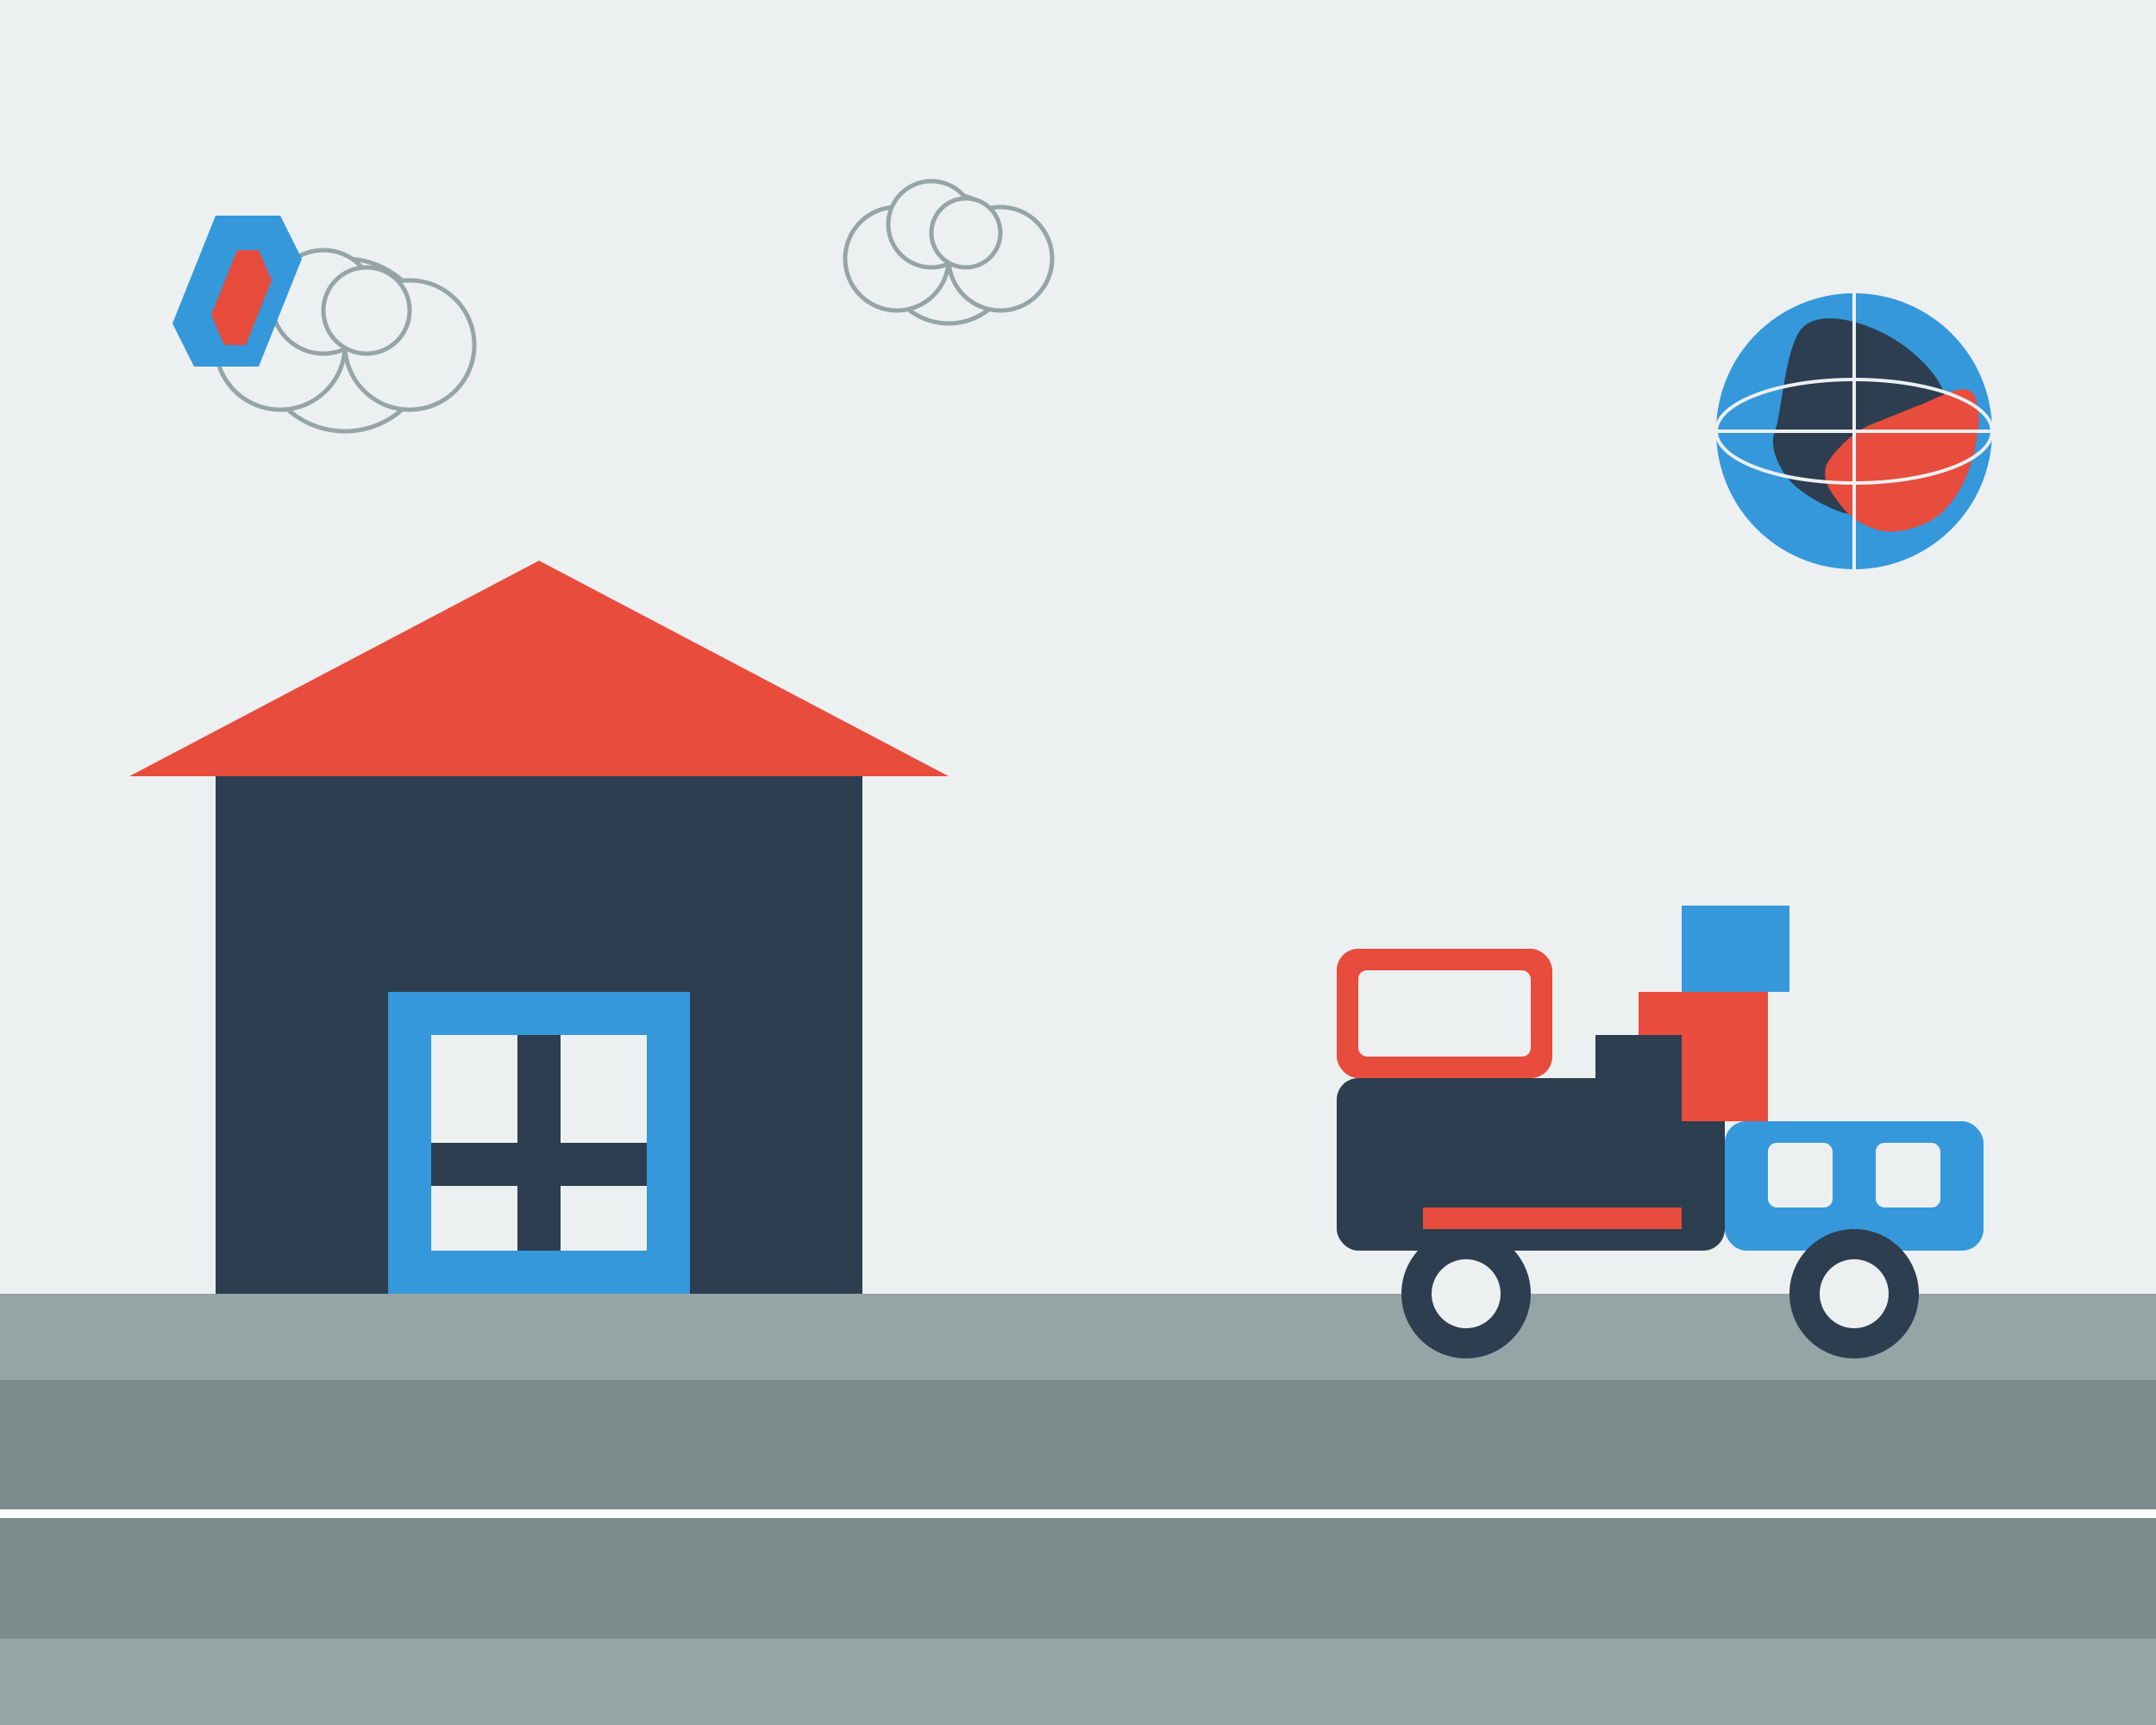 <svg xmlns="http://www.w3.org/2000/svg" width="500" height="400" viewBox="0 0 500 400">
  <style>
    .primary { fill: #2c3e50; }
    .secondary { fill: #e74c3c; }
    .accent { fill: #3498db; }
    .light { fill: #ecf0f1; }
    .road { fill: #7f8c8d; }
    .ground { fill: #95a5a6; }
  </style>
  
  <!-- Background -->
  <rect class="light" width="500" height="400" />
  
  <!-- Ground -->
  <rect class="ground" x="0" y="300" width="500" height="100" />
  
  <!-- Road -->
  <rect class="road" x="0" y="320" width="500" height="60" />
  <rect x="0" y="350" width="500" height="2" fill="white" />
  <rect x="20" y="350" width="30" height="2" fill="white" />
  <rect x="70" y="350" width="30" height="2" fill="white" />
  <rect x="120" y="350" width="30" height="2" fill="white" />
  <rect x="170" y="350" width="30" height="2" fill="white" />
  <rect x="220" y="350" width="30" height="2" fill="white" />
  <rect x="270" y="350" width="30" height="2" fill="white" />
  <rect x="320" y="350" width="30" height="2" fill="white" />
  <rect x="370" y="350" width="30" height="2" fill="white" />
  <rect x="420" y="350" width="30" height="2" fill="white" />
  <rect x="470" y="350" width="30" height="2" fill="white" />
  
  <!-- Warehouse Building -->
  <rect class="primary" x="50" y="180" width="150" height="120" />
  <polygon class="secondary" points="30,180 125,130 220,180" />
  <rect class="accent" x="90" y="230" width="70" height="70" />
  <rect class="light" x="100" y="240" width="50" height="50" />
  <rect class="primary" x="120" y="240" width="10" height="50" />
  <rect class="primary" x="100" y="265" width="50" height="10" />
  
  <!-- Truck -->
  <g transform="translate(300, 300)">
    <!-- Truck Body -->
    <rect class="primary" x="10" y="-50" width="90" height="40" rx="5" />
    <rect class="accent" x="100" y="-40" width="60" height="30" rx="5" />
    
    <!-- Cabin -->
    <rect class="secondary" x="10" y="-80" width="50" height="30" rx="5" />
    <rect class="light" x="15" y="-75" width="40" height="20" rx="2" />
    
    <!-- Wheels -->
    <circle class="primary" cx="40" cy="0" r="15" />
    <circle class="light" cx="40" cy="0" r="8" />
    <circle class="primary" cx="130" cy="0" r="15" />
    <circle class="light" cx="130" cy="0" r="8" />
    
    <!-- Details -->
    <rect class="light" x="110" y="-35" width="15" height="15" rx="2" />
    <rect class="light" x="135" y="-35" width="15" height="15" rx="2" />
    <rect class="secondary" x="30" y="-20" width="60" height="5" />
  </g>
  
  <!-- Boxes -->
  <g transform="translate(380, 270)">
    <rect class="secondary" x="0" y="-40" width="30" height="30" />
    <rect class="accent" x="10" y="-60" width="25" height="20" />
    <rect class="primary" x="-10" y="-30" width="20" height="20" />
  </g>
  
  <!-- Globe Element -->
  <g transform="translate(430, 100) scale(0.8)">
    <circle class="accent" cx="0" cy="0" r="40" />
    <path class="primary" d="M-15,-30 C-10,-35 0,-32 5,-30 C10,-28 15,-25 20,-20 C25,-15 27,-10 28,-5 C29,0 30,5 25,10 C20,15 15,20 10,22 C5,24 0,25 -5,23 C-10,21 -15,18 -18,15 C-21,12 -25,5 -23,0 C-21,-5 -20,-25 -15,-30 Z" />
    <path class="secondary" d="M35,-10 C37,-5 36,0 35,5 C34,10 32,15 30,18 C28,21 25,25 20,27 C15,29 10,30 5,28 C0,26 -2,24 -5,20 C-8,16 -10,12 -7,8 C-4,4 0,0 5,-2 C10,-4 15,-6 20,-8 C25,-10 33,-15 35,-10 Z" />
    <ellipse cx="0" cy="0" rx="40" ry="15" fill="none" stroke="#ecf0f1" stroke-width="1" />
    <line x1="-40" y1="0" x2="40" y2="0" stroke="#ecf0f1" stroke-width="1" />
    <line x1="0" y1="-40" x2="0" y2="40" stroke="#ecf0f1" stroke-width="1" />
  </g>
  
  <!-- Clouds -->
  <g transform="translate(80, 80)">
    <circle class="light" cx="0" cy="0" r="20" stroke="#95a5a6" stroke-width="1" />
    <circle class="light" cx="15" cy="0" r="15" stroke="#95a5a6" stroke-width="1" />
    <circle class="light" cx="-15" cy="0" r="15" stroke="#95a5a6" stroke-width="1" />
    <circle class="light" cx="-5" cy="-10" r="12" stroke="#95a5a6" stroke-width="1" />
    <circle class="light" cx="5" cy="-8" r="10" stroke="#95a5a6" stroke-width="1" />
  </g>
  
  <g transform="translate(220, 60)">
    <circle class="light" cx="0" cy="0" r="15" stroke="#95a5a6" stroke-width="1" />
    <circle class="light" cx="12" cy="0" r="12" stroke="#95a5a6" stroke-width="1" />
    <circle class="light" cx="-12" cy="0" r="12" stroke="#95a5a6" stroke-width="1" />
    <circle class="light" cx="-4" cy="-8" r="10" stroke="#95a5a6" stroke-width="1" />
    <circle class="light" cx="4" cy="-6" r="8" stroke="#95a5a6" stroke-width="1" />
  </g>
  
  <!-- Logo Elements -->
  <g transform="translate(50, 50)">
    <path class="accent" d="M0,0 L15,0 L20,10 L10,35 L-5,35 L-10,25 L0,0 Z" />
    <path class="secondary" d="M5,8 L10,8 L13,15 L7,30 L2,30 L-1,23 L5,8 Z" />
  </g>
</svg>
